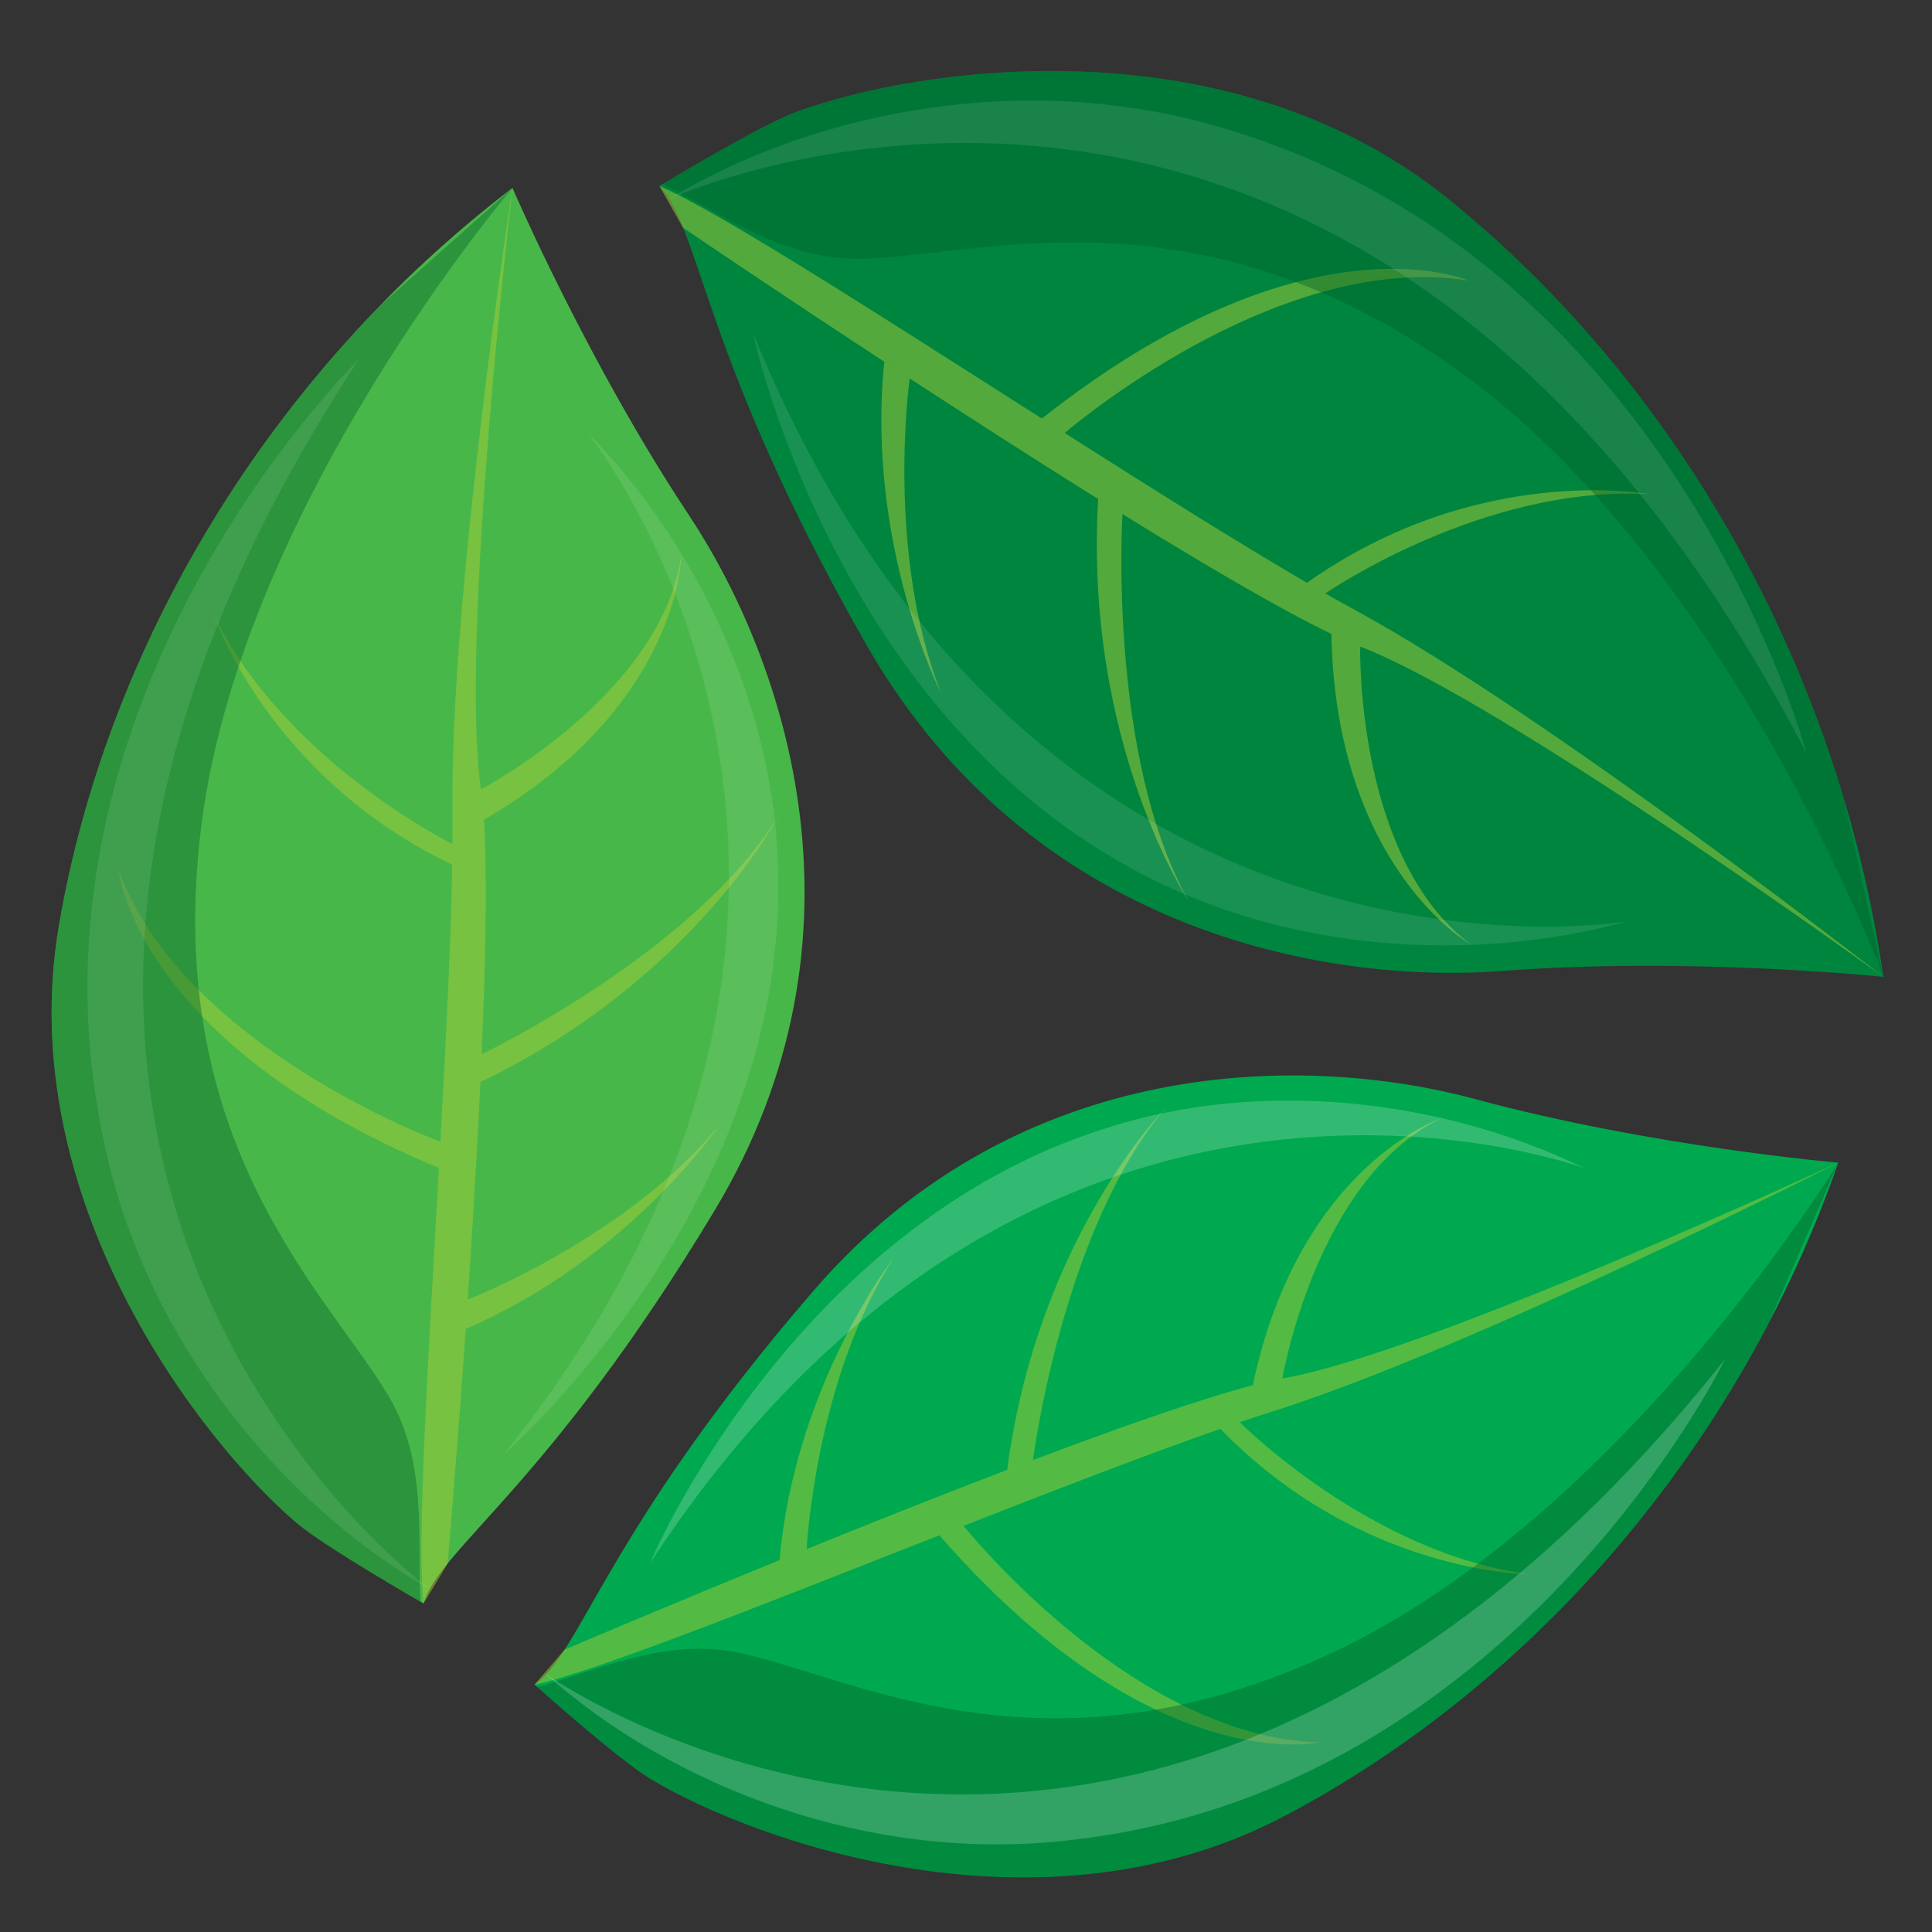 <svg width="60" height="60" viewBox="0 0 60 60" fill="none" xmlns="http://www.w3.org/2000/svg">
<rect x="0" y="0" width="60" height="60" fill="#333333" stroke="none"/>
<g>
<path d="M57.089 36.108C57.089 36.108 51.294 35.614 45.836 34.139C40.632 32.73 31.673 32.667 25.269 40.08C18.827 47.542 18.066 51.291 16.601 52.317C16.601 52.317 19.224 54.661 20.206 55.247C23.521 57.232 32.395 60.362 39.917 56.383C47.632 52.304 54 44.967 57.089 36.108Z" fill="#00A94F"/>
<path opacity="0.5" d="M47.525 48.894C42.573 48.262 38.52 44.186 38.501 44.168C38.854 44.05 39.192 43.937 39.505 43.84C45.813 41.839 57.089 36.108 57.089 36.108C57.089 36.108 44.331 42.031 39.825 42.811C39.825 42.811 40.857 36.623 44.747 34.736C44.747 34.736 40.347 36.198 38.907 43.02C37.295 43.442 34.799 44.317 32.08 45.343C32.08 45.337 32.999 38.132 36.221 34.379C36.221 34.379 32.23 38.402 31.279 45.648L31.349 45.62C29.13 46.468 26.804 47.396 24.71 48.247L25.052 48.108C25.052 48.108 25.302 42.897 27.746 39.074C27.746 39.074 24.688 42.999 24.21 48.451L24.659 48.268C20.678 49.889 17.531 51.233 17.531 51.233L16.601 52.317C18.473 51.921 23.807 49.786 29.174 47.679C35.807 55.288 40.962 54.111 40.962 54.111C35.457 53.941 30.497 48.09 29.923 47.386C32.804 46.257 35.65 45.159 37.9 44.374C42.278 48.889 47.525 48.894 47.525 48.894Z" fill="#A6CE39"/>
<path opacity="0.4" d="M41.508 51.264C32.571 55.523 26.557 52.105 22.981 51.335C20.637 50.829 18.477 51.915 16.681 52.389C17.126 52.783 19.325 54.718 20.207 55.246C23.522 57.232 32.396 60.361 39.918 56.383C46.133 53.094 51.474 47.691 54.932 41.083L57.09 36.107C57.09 36.107 50.444 47.005 41.508 51.264Z" fill="#006028"/>
<path opacity="0.2" d="M53.572 42.212C53.572 42.212 47.066 55.58 33.306 57.138C27.059 57.899 20.894 55.507 16.924 51.97C16.924 51.97 35.358 65.125 53.572 42.212Z" fill="white"/>
<path opacity="0.2" d="M20.186 48.544C20.186 48.544 24.573 38.098 34.364 35.032C39.262 33.46 44.881 34.167 49.213 36.282C49.213 36.282 32.323 29.995 20.186 48.544Z" fill="white"/>
<path d="M58.49 30.338C58.49 30.338 52.501 29.709 46.665 30.153C41.1 30.576 31.974 28.887 26.909 20.028C21.812 11.112 21.769 7.117 20.477 5.777C20.477 5.777 23.6 3.89 24.713 3.48C28.471 2.094 38.104 0.623 44.978 6.179C52.028 11.875 57.074 20.649 58.49 30.338Z" fill="#00853F"/>
<path opacity="0.5" d="M51.254 15.351C46.096 15.03 41.179 18.415 41.16 18.43C41.494 18.62 41.815 18.802 42.116 18.963C48.141 22.252 58.489 30.339 58.489 30.339C58.489 30.339 46.67 21.765 42.242 20.081C42.242 20.081 42.085 26.631 45.671 29.329C45.671 29.329 41.484 26.964 41.347 19.686C39.791 18.939 37.424 17.551 34.86 15.965C34.858 15.972 34.392 23.542 36.935 28.022C36.935 28.022 33.66 23.113 34.104 15.496L34.17 15.538C32.078 14.234 29.894 12.825 27.931 11.543L28.251 11.752C28.251 11.752 27.49 17.146 29.231 21.545C29.231 21.545 26.886 16.922 27.462 11.236L27.883 11.51C24.149 9.068 21.212 7.072 21.212 7.072L20.477 5.777C22.302 6.553 27.312 9.786 32.357 12.999C40.586 6.495 45.599 8.714 45.599 8.714C39.969 7.809 33.785 12.838 33.063 13.447C35.774 15.171 38.454 16.854 40.588 18.1C45.919 14.328 51.254 15.351 51.254 15.351Z" fill="#A6CE39"/>
<path opacity="0.4" d="M45.597 11.739C37.341 5.621 30.561 7.946 26.773 8.036C24.291 8.097 22.304 6.558 20.573 5.72C21.102 5.403 23.715 3.848 24.713 3.48C28.471 2.094 38.104 0.623 44.978 6.179C50.659 10.77 55.036 17.358 57.264 24.815L58.49 30.338C58.49 30.338 53.855 17.859 45.597 11.739Z" fill="#006028"/>
<path opacity="0.1" d="M56.102 23.391C56.102 23.391 52.091 8.403 38.403 4.107C32.2 2.103 25.466 3.347 20.739 6.197C20.739 6.197 42.044 -3.68 56.102 23.391Z" fill="white"/>
<path opacity="0.1" d="M23.387 10.35C23.387 10.35 25.813 21.925 35.174 26.988C39.844 29.56 45.696 29.938 50.514 28.617C50.514 28.617 32.118 31.753 23.387 10.35Z" fill="white"/>
<path d="M15.915 5.836C15.915 5.836 18.234 11.232 21.389 15.989C24.398 20.526 27.305 29.09 22.196 37.588C17.049 46.139 13.677 48.064 13.153 49.796C13.153 49.796 10.063 48.031 9.186 47.274C6.22 44.732 0.385 37.227 1.828 28.752C3.311 20.061 8.36 11.618 15.915 5.836Z" fill="#48B749"/>
<path opacity="0.5" d="M6.632 19.076C8.813 23.619 14.029 26.202 14.052 26.214C14.055 25.838 14.055 25.48 14.052 25.147C13.975 18.465 15.915 5.836 15.915 5.836C15.915 5.836 14.261 19.949 14.938 24.513C14.938 24.513 20.574 21.553 21.16 17.223C21.16 17.223 21.145 21.905 15.029 25.459C15.136 27.137 15.085 29.808 14.958 32.742C14.964 32.737 21.616 29.56 24.21 25.278C24.21 25.278 21.599 30.386 14.92 33.605L14.924 33.529C14.811 35.927 14.657 38.451 14.5 40.728L14.526 40.358C14.526 40.358 19.469 38.457 22.378 34.895C22.378 34.895 19.566 39.076 14.464 41.272L14.498 40.786C14.2 45.116 13.903 48.559 13.903 48.559L13.154 49.796C12.942 47.877 13.304 42.084 13.629 36.272C4.19 32.34 3.687 27.027 3.687 27.027C5.599 32.245 12.813 35.132 13.676 35.46C13.848 32.338 14.003 29.262 14.043 26.855C8.302 24.101 6.632 19.076 6.632 19.076Z" fill="#A6CE39"/>
<path opacity="0.4" d="M6.258 25.598C4.99 35.517 10.195 40.189 12.076 43.371C13.307 45.457 12.945 47.873 13.06 49.743C12.537 49.442 9.972 47.953 9.186 47.274C6.22 44.732 0.385 37.227 1.828 28.752C3.024 21.748 6.535 14.908 11.806 9.489L15.915 5.836C15.915 5.836 7.523 15.677 6.258 25.598Z" fill="#006028"/>
<path opacity="0.1" d="M11.151 11.15C11.151 11.15 0.332 21.648 3.2 35.328C4.452 41.555 8.714 46.701 13.385 49.377C13.385 49.377 -5.148 35.907 11.151 11.15Z" fill="white"/>
<path opacity="0.1" d="M15.652 45.161C15.652 45.161 24.327 37.626 24.169 27.266C24.131 22.072 21.664 16.916 18.25 13.439C18.25 13.439 29.673 27.615 15.652 45.161Z" fill="white"/>
</g>
</svg>
